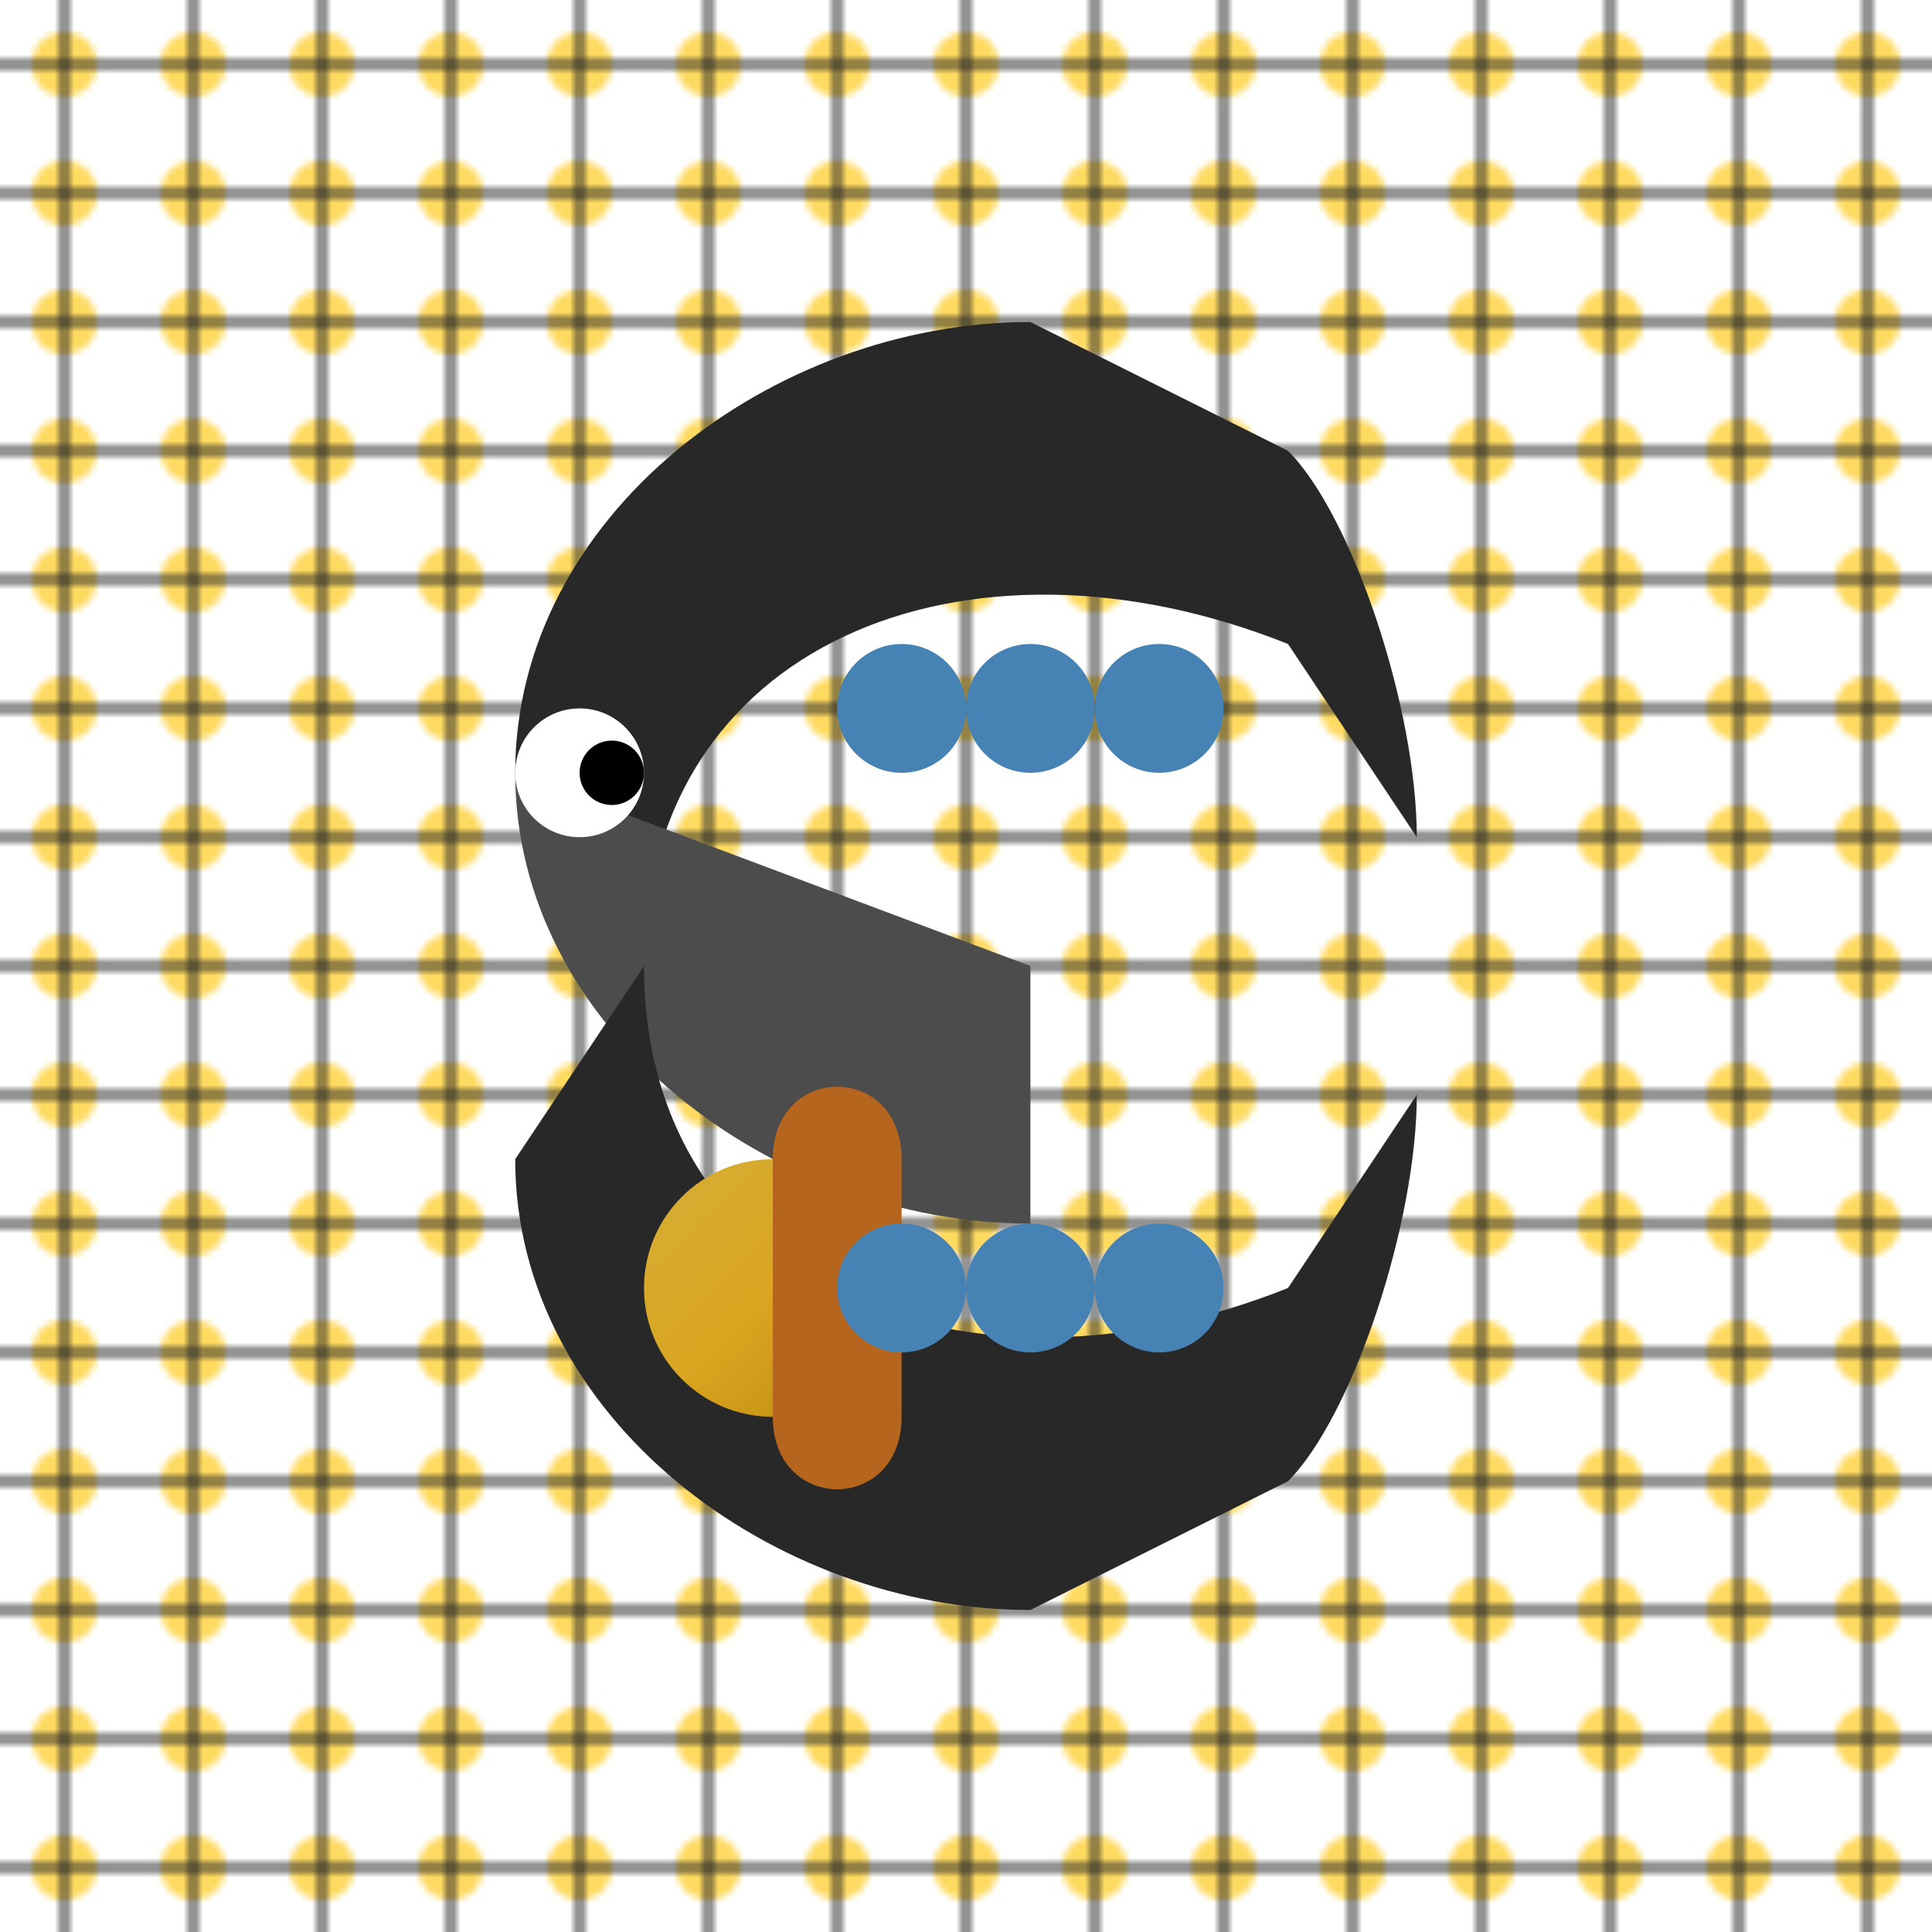 <svg viewBox="0 0 300 300" xmlns="http://www.w3.org/2000/svg">
  <defs>
    <linearGradient id="lionGradient" x1="0%" y1="0%" x2="100%" y2="100%">
      <stop offset="0%" stop-color="#d4af37" />
      <stop offset="50%" stop-color="#daa520" />
      <stop offset="100%" stop-color="#b8860b" />
    </linearGradient>
    <pattern id="sunflowerPattern" width="20" height="20" patternUnits="userSpaceOnUse">
      <circle cx="10" cy="10" r="5" fill="#ffda61" />
      <g fill="none" stroke="#282828" stroke-width="1">
        <line x1="10" y1="0" x2="10" y2="20" />
        <line x1="0" y1="10" x2="20" y2="10" />
      </g>
    </pattern>    
  </defs>
  <rect width="300" height="300" fill="url(#sunflowerPattern)" />
  <g transform="translate(50 50)">
    <path d="M50,100 C50,50 100,30 150,50 L170,80 C170,60 160,30 150,20 L110,0 C70,0 30,30 30,70 Z" fill="#282828"/>
    <path d="M30,70 C30,110 70,140 110,140 L110,100" fill="#4c4c4c" />
    <path d="M50,100 C50,150 100,170 150,150 L170,120 C170,140 160,170 150,180 L110,200 C70,200 30,170 30,130 Z" fill="#282828"/>
    <circle cx="40" cy="70" r="10" fill="#fff"/>
    <circle cx="45" cy="70" r="5" fill="#000"/>
    <ellipse cx="70" cy="150" rx="20" ry="20" fill="url(#lionGradient)" />
    <path d="M70,170 C 70,185 90,185 90,170 V130 C 90,115 70,115 70,130 Z" fill="#b5651d" />
        <g transform="translate(90 60)">
      <circle cx="0" cy="0" r="10" fill="steelblue"/>
      <circle cx="20" cy="0" r="10" fill="steelblue"/>
      <circle cx="40" cy="0" r="10" fill="steelblue"/>
      <animateTransform attributeName="transform" type="rotate" from="0 30 0" to="360 30 0" dur="10s" repeatCount="indefinite" />
    </g>
            <g transform="translate(90 150)">
      <circle cx="0" cy="0" r="10" fill="steelblue"/>
      <circle cx="20" cy="0" r="10" fill="steelblue"/>
      <circle cx="40" cy="0" r="10" fill="steelblue"/>
      <animateTransform attributeName="transform" type="rotate" from="0 30 0" to="360 30 0" dur="10s" repeatCount="indefinite" />
    </g>
  </g>
</svg>